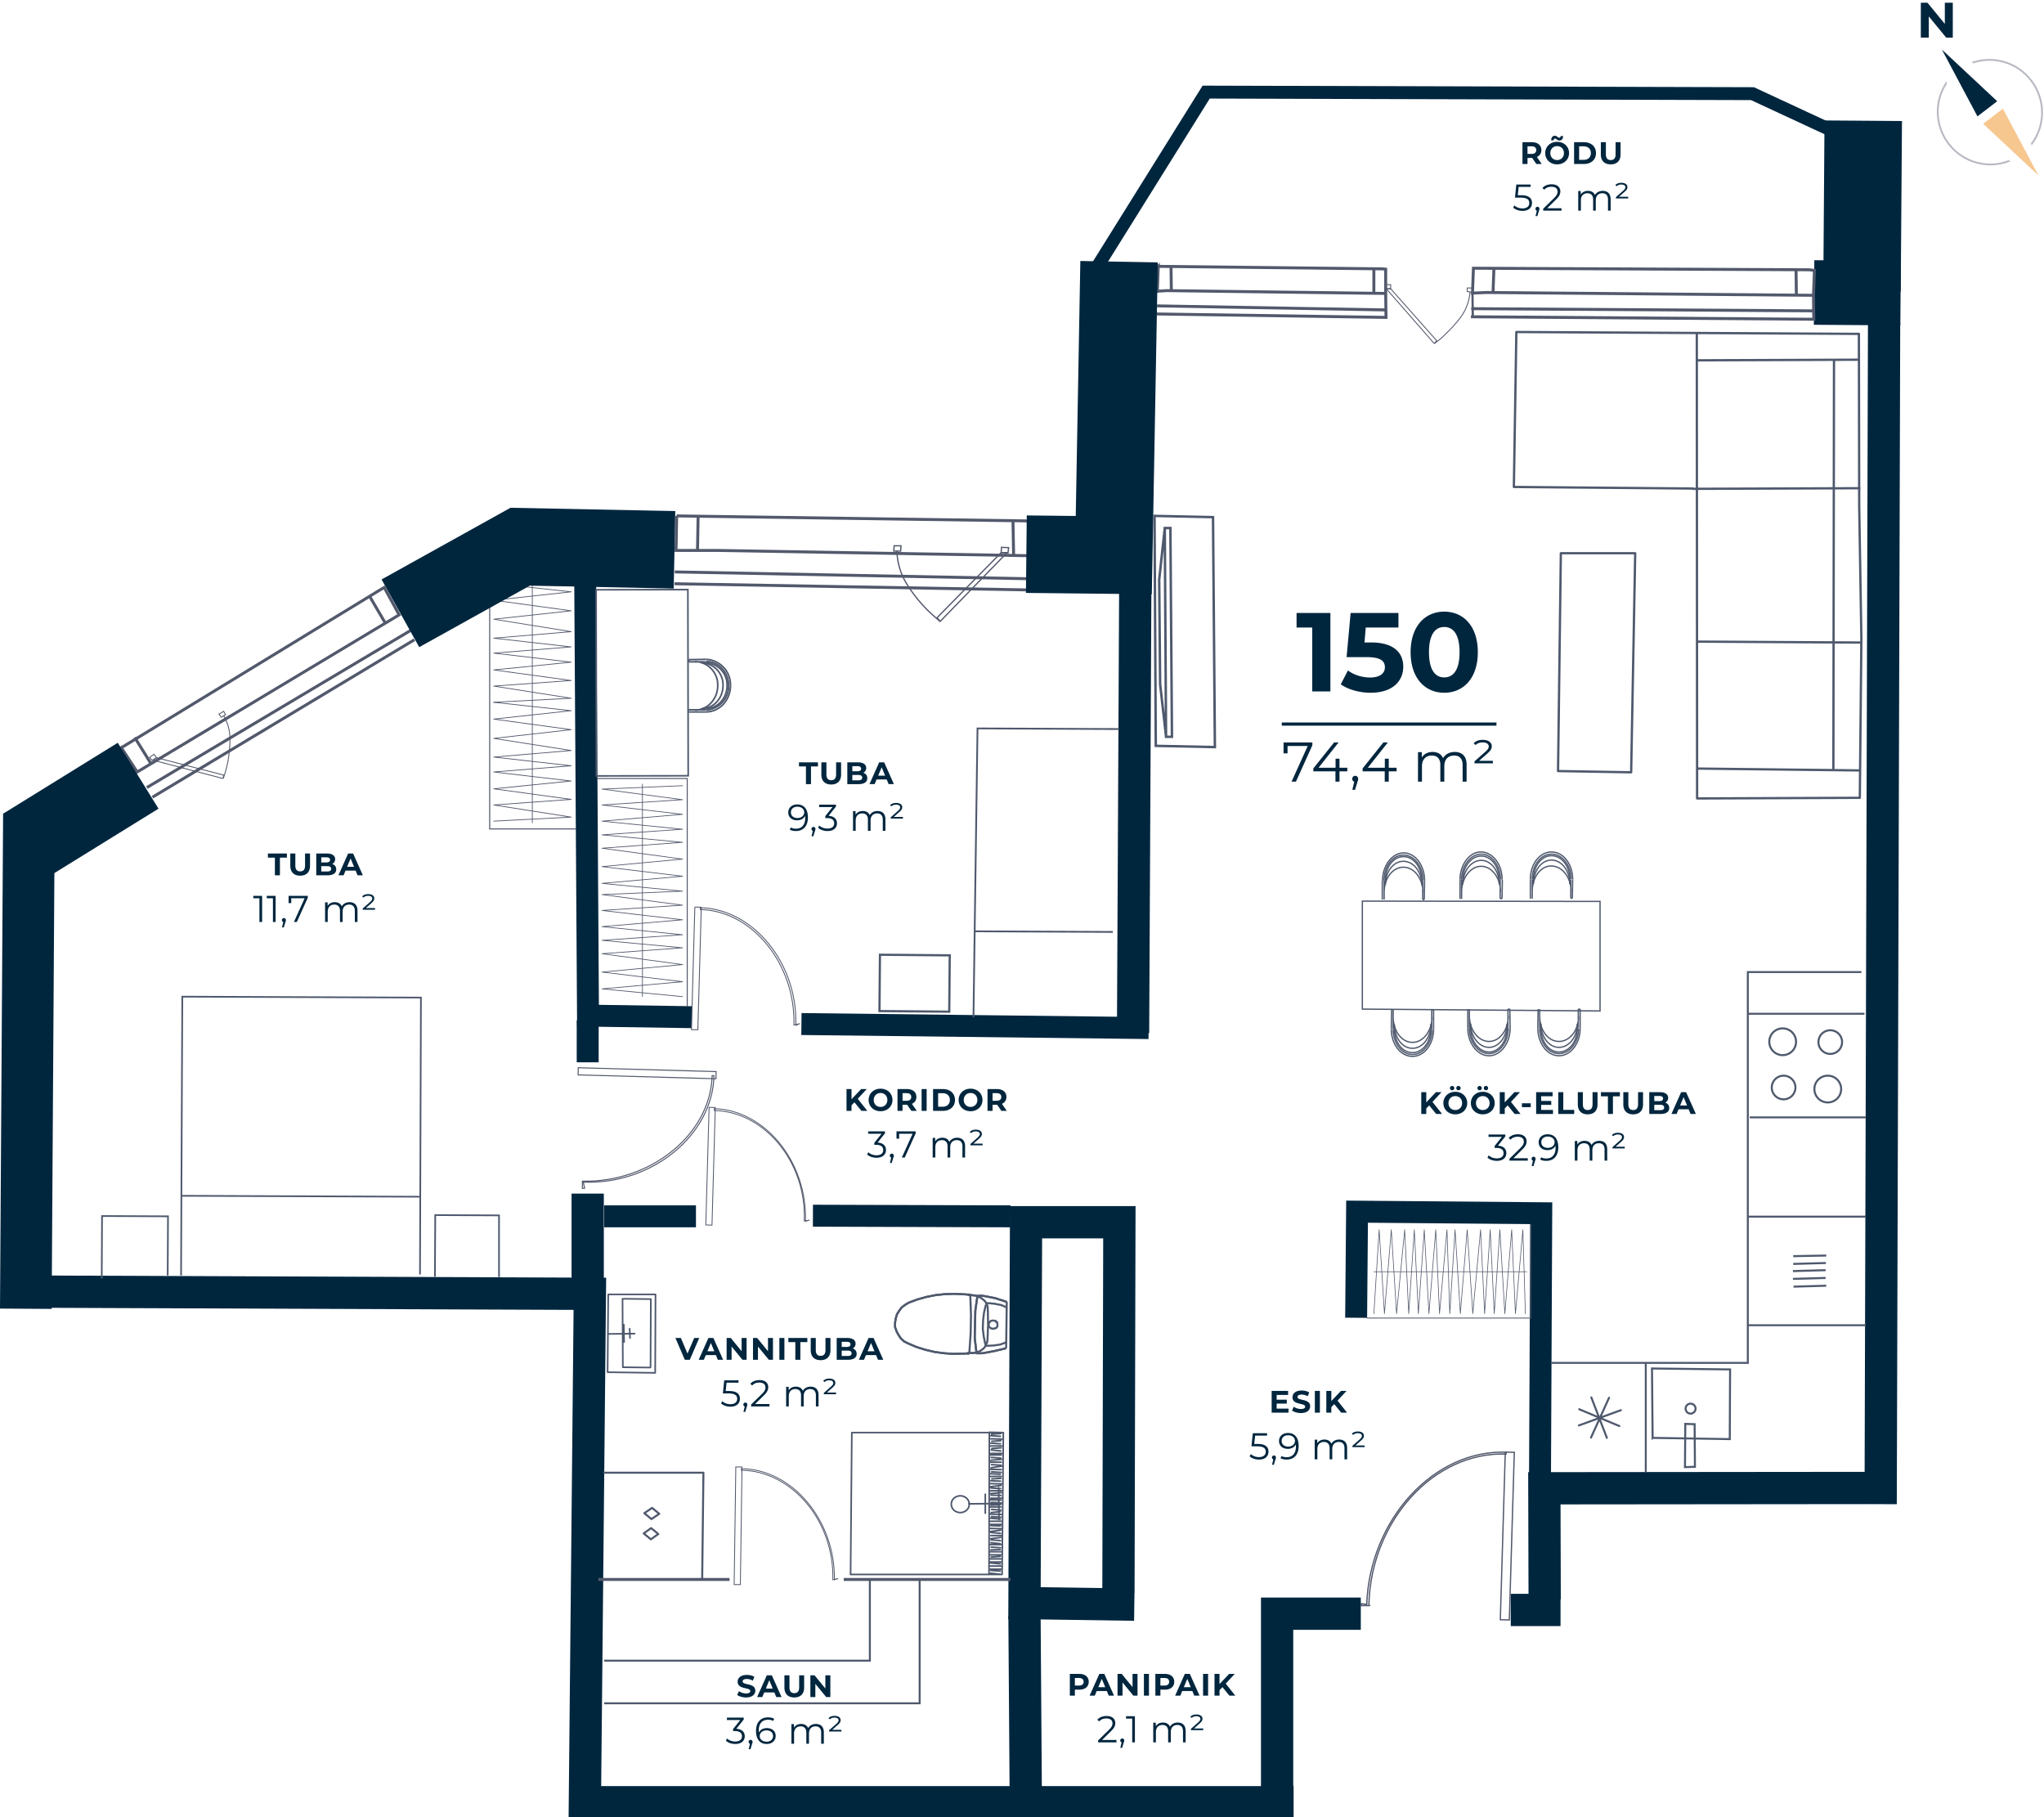 <svg xmlns="http://www.w3.org/2000/svg" width="657" height="584" fill="none" viewBox="0 0 657 584">
  <g clip-path="url(#clip0)">
    <path stroke="#00263E" stroke-miterlimit="10" stroke-width="16.6" d="M9.3 261.5l-1 159.1"/>
    <path stroke="#00263E" stroke-miterlimit="10" stroke-width="24.9" d="M598.9 38.8l-.4 54.8"/>
    <path stroke="#00263E" stroke-miterlimit="10" stroke-width="20.75" d="M610.9 94.2l-27.8-.2"/>
    <path stroke="#00263E" stroke-miterlimit="10" stroke-width="10.37" d="M605.6 103.9l-1.1 379.5M501.6 517.4h-16M600.2 478.2l-103.8.1.1 35.7M364.9 190.4l-.7 141.6M364.6 515.7l-35.3-.5.5-122.4h30l-.3 119.1"/>
    <path stroke="#53596C" stroke-miterlimit="10" stroke-width=".95" d="M473.6 86.2l107.9.5 1.7.2-.3 8-105.1-.9-4.5.2.3-8zM479.9 94l.3-8M577.4 94.4l-.1-7.8M583.1 99.9l-110.2-.7M582.9 94.9l.1 7.7-110.2-.8M217.5 165.8l112.2 1.6 1.7.3-.1 10.9-100.6-1.7h-13.4l.2-11.1zM224.2 176.7l.2-11M325.8 178.1l-.2-10.7M331.1 186l-114.2-2.2"/>
    <path stroke="#53596C" stroke-miterlimit="10" stroke-width=".95" d="M331.3 178.6l-.1 11-114.4-2"/>
    <path stroke="#53596C" stroke-miterlimit="10" stroke-width=".41" d="M483.844 466.655l-1.599 53.876 2.899.086 1.599-53.876-2.899-.086z"/>
    <path stroke="#53596C" stroke-miterlimit="10" stroke-width=".41" d="M437.6 515.4v.6h2.6l-.2-.4c.7-26.8 20.8-49.1 44.1-48.3v-.6c-23.3-.8-43.8 21.7-44.8 48.9l-1.7-.2z"/>
    <path stroke="#53596C" stroke-miterlimit="10" stroke-width=".95" d="M372.3 85.6l71.9.8 1.2.1v7.8l-70.4-.9-3 .2.3-8zM376.5 93.3l-.1-7.7M441.6 94v-7.7M445.2 99.6l-73.3-1.3M445.4 94.3l.1 7.7-73.7-1.1"/>
    <path stroke="#53596C" stroke-miterlimit="10" stroke-width=".71" d="M473.3 94.2l.1 7.7"/>
    <path stroke="#00263E" stroke-miterlimit="10" stroke-width="7.05" d="M495 475.1l.4-85.2-59.2-.5-.3 34.1M369.2 330.4l-111.6-1.3M222.4 326.9l-33.4-.5-.9-140"/>
    <path stroke="#00263E" stroke-miterlimit="10" stroke-width="10.37" d="M329.3 519.4l.4 56.1"/>
    <path stroke="#00263E" stroke-miterlimit="10" stroke-width="7.05" d="M324.8 390.9l-63.5-.2"/>
    <path stroke="#53596C" stroke-miterlimit="10" stroke-width=".29" d="M223.344 291.509l-1.1 39.385 2.069.057 1.1-39.384-2.069-.058z"/>
    <path stroke="#53596C" stroke-miterlimit="10" stroke-width=".29" d="M257 329l-1.8.4c.5-19.5-13.3-36.7-30.1-37.1v-.6c16.9.4 31.3 17.7 30.7 37.8l1.2-.5z"/>
    <path stroke="#53596C" stroke-miterlimit="10" stroke-width=".28" d="M227.923 355.886l-1.056 37.785 1.989.056 1.056-37.785-1.989-.056z"/>
    <path stroke="#53596C" stroke-miterlimit="10" stroke-width=".28" d="M260.2 392.1l-1.7.3c.8-18.9-12.8-35.2-28.9-35.5v-.6c16.1.4 29.9 16.9 29.3 36.2l1.3-.4z"/>
    <path stroke="#53596C" stroke-miterlimit="10" stroke-width=".33" d="M185.882 343.147l-.065 2.3 44.313 1.237.064-2.299-44.312-1.238z"/>
    <path stroke="#53596C" stroke-miterlimit="10" stroke-width=".33" d="M187.9 381.9h-.7v-2.3c21.9.5 41.2-15 41.7-33.9h.6c-.4 18.9-19.8 35.1-42 34.2l.4 2z"/>
    <path stroke="#00263E" stroke-miterlimit="10" stroke-width="7.05" d="M188.9 327.9v13.5"/>
    <path stroke="#00263E" stroke-miterlimit="10" stroke-width="10.37" d="M410.5 579.3v-60.7h26.9"/>
    <path stroke="#53596C" stroke-miterlimit="10" stroke-width=".41" d="M301.2 198.5l20.6-20.9h1.9l-21.5 22.1-1-1.2z"/>
    <path stroke="#53596C" stroke-miterlimit="10" stroke-width=".41" d="M288.3 177a21.198 21.198 0 003.5 11.2 46.49 46.49 0 0010.3 11.4M321.9 175.9l-.1 1.7 2.2.1.2-1.7-2.3-.1z"/>
    <path stroke="#53596C" stroke-miterlimit="10" stroke-width=".41" d="M287.4 175.4l-.1 1.7h2.2l.1-1.7h-2.2z"/>
    <path stroke="#53596C" stroke-miterlimit="10" stroke-width=".29" d="M461 110.4l-15.4-17.6h1.4l14.8 16.7-.8.9z"/>
    <path stroke="#53596C" stroke-miterlimit="10" stroke-width=".29" d="M461.2 110.3a26.649 26.649 0 003.6-3.1 44.036 44.036 0 004.6-5.1 15.898 15.898 0 003.1-8.3M445.3 91.5l.1 1.3h1.6v-1.3h-1.7z"/>
    <path stroke="#53596C" stroke-miterlimit="10" stroke-width=".29" d="M471.6 92.5v1.2l1.6.2.1-1.3-1.7-.1z"/>
    <path stroke="#53596C" stroke-miterlimit="10" stroke-width=".95" d="M39 240.3l83.3-50.8 1.2-.7 4.8 8.8-84.2 50.5-5.1-7.8zM48.4 245.2l-5.1-8.2M123.7 200l-4.8-8.2M132 202.6l-84.8 50.5M133.2 205.6L49 256.2"/>
    <path stroke="#53596C" stroke-miterlimit="10" stroke-width=".29" d="M71.7 250.2l-22.6-5.9 1.2-.8 21.6 5.6-.2 1.1z"/>
    <path stroke="#53596C" stroke-miterlimit="10" stroke-width=".29" d="M71.8 250.1c.525-1.506.96-3.042 1.3-4.6a40.6 40.6 0 00.8-6.9 15.201 15.201 0 00-2-8.6M48.1 243.4l.8 1 1.4-.9-.8-1.1-1.4 1z"/>
    <path stroke="#53596C" stroke-miterlimit="10" stroke-width=".29" d="M70.4 229.5l.7 1 1.4-.8-.6-1.1-1.5.9z"/>
    <path stroke="#00263E" stroke-miterlimit="10" stroke-width="24.9" d="M44.4 249.3L7.7 272"/>
    <path stroke="#00263E" stroke-miterlimit="10" stroke-width="10.37" d="M12.3 415.1l177.3.7-1.6 163.4h227.8"/>
    <path stroke="#00263E" stroke-miterlimit="10" stroke-width="24.9" d="M329.9 178.1l28.1.3 1.7-94.3"/>
    <path stroke="#00263E" stroke-miterlimit="10" stroke-width="10.37" d="M188.9 383.6v32.2"/>
    <path stroke="#00263E" stroke-miterlimit="10" stroke-width="7.05" d="M194.2 390.9h29.5"/>
    <path stroke="#53596C" stroke-miterlimit="10" stroke-width=".95" d="M324.8 507.6h-53.6M234.5 507.6h-42.2"/>
    <path stroke="#53596C" stroke-miterlimit="10" stroke-width=".28" d="M236.511 471.435l-.528 37.796 1.99.028.528-37.797-1.99-.027z"/>
    <path stroke="#53596C" stroke-miterlimit="10" stroke-width=".28" d="M269.4 507.3l-1.7.4c.5-19-13.3-35-29.4-35.2v-.5c16.2.1 30.2 16.5 29.9 35.7l1.2-.4z"/>
    <path stroke="#4F596D" stroke-linecap="round" stroke-linejoin="round" stroke-width=".74" d="M500.8 247.8l23.5.4M501.7 177.8l-.9 70M525.6 177.8h-23.9M524.3 248.2l1.3-70.4M597.6 162.5l.7 42.6M597.8 256.4l.5-51.3M597.5 107.3l.1 55.2M589.5 116l-.2 131.4M597.9 247.6l-52.1-.6M545.8 256.6l52-.2M545.4 107l.1 149.6M598.3 206.5l-52.7-.3M597.5 115.6l-52 .2M597.7 156.9l-53.5.2M487.4 106.7l110.1.6M487.4 106.7l-.8 49.8 57.6.5"/>
    <path stroke="#4F596D" stroke-miterlimit="10" stroke-width=".79" d="M374.8 236.7l-1.9-16.8-.3-33.6 1.8-16.7m1.8.1l.5 67.1h-1.9l-.4-67.1h1.8z"/>
    <path stroke="#4F596D" stroke-miterlimit="10" stroke-width=".79" d="M371.5 239.7l19 .4-.6-73.9-18.8-.4.4 73.9z"/>
    <path stroke="#4F596D" stroke-miterlimit="10" stroke-width=".57" d="M312.9 326.9l1.3-92.8 45.5.2M357.7 299.5l-44.5-.2"/>
    <path stroke="#4F596D" stroke-miterlimit="10" stroke-width=".71" d="M282.844 306.83l-.157 18.1 22.429.195.158-18.099-22.43-.196z"/>
    <path stroke="#4F596D" stroke-miterlimit="10" stroke-width=".52" d="M221.102 189.491l-29.499.052.104 59.82 29.5-.052-.105-59.82zM225.5 213a7.1 7.1 0 016.9 7.3c0 4.1-3 7.4-6.8 7.4"/>
    <path stroke="#4F596D" stroke-miterlimit="10" stroke-width=".52" d="M226.9 213a7.102 7.102 0 016.8 7.3c0 4.1-3 7.4-6.8 7.4"/>
    <path stroke="#4F596D" stroke-miterlimit="10" stroke-width=".52" d="M226.9 211.9a8.196 8.196 0 017.9 8.4c0 4.7-3.5 8.5-7.9 8.5"/>
    <path stroke="#4F596D" stroke-miterlimit="10" stroke-width=".52" d="M226.9 212.6c4-.1 7.3 3.4 7.3 7.7a7.703 7.703 0 01-2.041 5.436 7.704 7.704 0 01-5.259 2.464M226.9 211.9l-5.5.1M226.9 228.8h-5.6"/>
    <path stroke="#4F596D" stroke-miterlimit="10" stroke-width=".52" d="M223.4 212.6a7.506 7.506 0 016.807 4.814c.352.921.52 1.901.493 2.886 0 4.4-3.3 7.9-7.3 7.9M226.8 227.8h-1.3M225.5 227.8l.1.3M226.9 228.1h-5.6M225.5 213l-.1-.3M226.9 213h-1.4M226.7 212.7h-5.3M221.4 212.7v-.7"/>
    <path stroke="#53596C" stroke-linecap="round" stroke-linejoin="round" stroke-width=".33" d="M220.9 323.3v-73.1H192"/>
    <path stroke="#53596C" stroke-linecap="round" stroke-linejoin="round" stroke-width=".24" d="M219.4 320.3l-25.9-2.5 25.9-2.3-25.9-3.1 25.9-2.4-25.9-3.5 25.9-1.9-25.9-2.4 25.9-1.8-25.9-2.6 25.9-2.2-25.9-3 25.9-1.7-25.9-3.4 25.9-1.1M219.4 286.4l-25.9-2.5 25.9-2.3-25.9-3.1 25.9-2.4-25.9-3.5 25.9-1.9-25.9-2.4 25.9-1.8-25.9-2.6 25.9-2.2-25.9-3 25.9-1.7-25.9-3.4 25.9-1.1M206.5 320.3V252"/>
    <path stroke="#53596C" stroke-linecap="round" stroke-linejoin="round" stroke-width=".34" d="M157.4 184.1v82.3H185"/>
    <path stroke="#53596C" stroke-linecap="round" stroke-linejoin="round" stroke-width=".25" d="M158.7 187.5l24.9 2.7-24.9 2.7 24.9 3.4-24.9 2.7 24.9 4-24.9 2.1 24.9 2.8-24.9 2 24.9 2.9-24.9 2.5 24.9 3.4-24.9 1.8 24.9 3.9-24.9 1.3"/>
    <path stroke="#53596C" stroke-linecap="round" stroke-linejoin="round" stroke-width=".25" d="M158.7 225.7l24.9 2.7-24.9 2.7 24.9 3.4-24.9 2.8 24.9 3.9-24.9 2.1 24.9 2.8-24.9 2 24.9 2.9-24.9 2.5 24.9 3.4-24.9 1.8 24.9 3.9-24.9 1.3M171.1 187.5v76.9"/>
    <path stroke="#00263E" stroke-miterlimit="10" stroke-width="24.9" d="M216.8 176.7l-49.6-1-38.5 21.4"/>
    <path stroke="#4F596D" stroke-miterlimit="10" stroke-width=".54" d="M58.2 409.9l.1-24.8.3-64.8 76.7.3-.3 89M135 384.6l-76.7-.3M160.4 410.4v-19.8l-20.5-.1-.1 19.8M53.9 409.9l.1-19-21.2-.1-.1 20.1"/>
    <path stroke="#4F596D" stroke-miterlimit="10" stroke-width=".65" d="M316.3 416.5l3.6.7 3.7 1.2M323.4 433.3l-3.8.9-3.8.7M315.8 434.9h-1.5M314.3 434.9h-.2v-.2h-.2l-.1-.1v-.4M313.8 434.2l-.5-4.3.1-4.2.1-4.5.6-4.2M314.1 417V416.7l.1-.1.2-.1h.2v-.1M314.6 416.4h.8l.9.1M323.4 431.4l-1.9.7-2 .3-2 .1M317.5 432.5H317.2l-.2-.1-.2-.1v-.2l-.1-.1"/>
    <path stroke="#4F596D" stroke-miterlimit="10" stroke-width=".65" d="M316.7 432l-.5-2.5-.3-2.5.1-2.7.3-2.5.6-2.5M316.9 419.3l.2-.1v-.2l.1-.1.2-.1H317.7M317.7 418.8l2 .2 2.1.4 1.8.8"/>
    <path stroke="#4F596D" stroke-miterlimit="10" stroke-width=".65" d="M314.1 416.6l.8.3.7.4.6.5.5.5.4.7.3.7.1.7M317.5 420.4l.1 5.3-.2 5.2M317.4 430.9l-.2.7-.4.8-.3.6-.5.5-.7.5-.7.4-.8.2M314.1 434.7l-3.9.3-3.8.1M306.4 435.1l-2.9-.2-3-.4-3-.7-2.9-.9-2.6-1.1M292 431.8l-1.4-.7-1-.9-.8-1.2-.6-1.1-.5-1.4v-1.4l.2-1.3.4-1.4.7-1.1.8-1.1 1.2-.9 1.2-.7M292.2 418.6l2.7-1 2.9-.8 3-.6 3-.3 2.9-.1M306.7 415.8l3.9.2 3.8.5"/>
    <path stroke="#4F596D" stroke-miterlimit="10" stroke-width=".65" d="M311.2 416h.2v.2h.2l.1.1.2.1v.4M311.9 416.8l.2 5.8-.1 5.9-.4 5.8M311.6 434.3v.4l-.2.1-.2.1h-.1v.2h-.2"/>
    <path stroke="#4F596D" stroke-miterlimit="10" stroke-width=".65" d="M314.1 434.7l-3.9.3-3.8.1M306.4 435.1l-2.9-.2-3-.4-3-.7-2.9-.9-2.6-1.1M292 431.8l-1.4-.7-1-.9-.8-1.2-.6-1.1-.5-1.4v-1.4l.2-1.3.4-1.4.7-1.1.8-1.1 1.2-.9 1.2-.7M292.2 418.6l2.7-1 2.9-.8 3-.6 3-.3 2.9-.1M306.7 415.8l3.9.2 3.8.5M316.3 416.5l3.6.7 3.7 1.2M323.4 433.3l-3.8.9-3.8.7M315.8 434.9h-1.5"/>
    <path stroke="#4F596D" stroke-miterlimit="10" stroke-width=".65" d="M314.3 434.9h-.2v-.2h-.2l-.1-.1v-.4M313.8 434.2l-.5-4.3.1-4.2.1-4.5.6-4.2M314.1 417V416.7l.1-.1.2-.1h.2v-.1M314.6 416.4h.8l.9.1M319.1 424.4h.4l.3.1h.2l.1.3.4.1v.2l.1.3v.8l-.1.2-.2.3-.2.1-.3.1-.2.1h-.8l-.2-.1-.3-.2-.2-.1-.2-.2-.1-.3v-.7l.2-.3v-.2l.3-.2.2-.2h.1l.4-.1h.1zM323.6 418.4l-.2 14.9"/>
    <path stroke="#4F596D" stroke-linecap="round" stroke-linejoin="round" stroke-width=".52" d="M273.4 506l.4-45.6M273.4 506h48.7M322.1 506l.4-45.6M322.5 460.4h-48.7M318.6 482.8l3.1.2M318.2 482l3.5.1M318.5 481.5h3.5M318.6 480.5l3.1.1M318.4 480l3.4-.3M318.4 479.1h3.5M318.5 478.2l3.1.2M318.3 477.8l3.4-.4M318.4 476.8l3.5.1M318.5 475.9l3.1.1M318.8 475.3l2.9-.2M318.4 474.5h3.4M318.4 473.6l3.1.2M318.7 473l3.1.2M318.4 472.2l3.4.1M318.6 471.7l3.3-.5M318.7 470.7l3.1.2M318.4 469.9h3.4M318.5 469.3l3.4-.3M318.6 468.4l3.1.2M318.3 467.6h3.5M318.5 467.1h3.5M318.6 466l3.1.3M318.8 465.5l3-.2M318.4 464.7h3.6M318.5 463.8l3.1.2M318.5 483.7l3-.1M318.3 484.3h3.4M318.7 485.1l3 .2M318.6 486.1l2.9-.3M318.3 486.6l3.5.1M318.7 487.4l3 .2M318.4 487.9l3.1.3M318.4 488.9h3.4M318.3 489.9h3.5M318.5 490.3l3.1.1M318.4 491.2l3.5.1M318.3 492.2l3.3-.4M318.5 492.5l3.1.3M318.5 493.5h3.4M318.4 494.5l3.3-.4M318.6 494.9l3 .2M318.5 495.8l3 .3M318.2 496.4h3.5M318.6 497.2l3 .2M318.5 498.1l3-.1M318.3 498.7h3.5M318.2 499.7h3.5M318.6 500.4l2.9-.2M318.3 501h3.5M318.2 502h3.5M318.4 502.3l3.1.3M318.8 463.2l2.9-.2M318.5 462.4l3.5.1M318.5 461.4l3.1.2M318.7 460.9l3-.2M318.4 503.3h3.4M318.3 504.3h3.5M318.5 504.7l3 .2M318.4 505.6l3 .3M317.9 505.8l4.2.2M318 460.3l-.1 45.5M322.5 460.4l-4.5-.1M322.1 506l.4-45.6M322.3 483.2l-10.9.1M316.7 486.3v-6.1M321.1 488.3l-.1-10.2M311.561 483.421c.002-1.491-1.294-2.702-2.896-2.705-1.601-.003-2.902 1.204-2.904 2.695-.003 1.491 1.293 2.702 2.895 2.705 1.601.003 2.902-1.204 2.905-2.695z"/>
    <path stroke="#4F596D" stroke-linecap="round" stroke-linejoin="round" stroke-width=".65" d="M225.7 507.5l.4-34.2h-31.9M209.3 491.1l2.3 1.9-2.4 1.7-2.3-1.9 2.4-1.7z"/>
    <path stroke="#4F596D" stroke-linecap="round" stroke-linejoin="round" stroke-width=".65" d="M209.6 484.6l2.3 1.9-2.5 1.7-2.3-1.9 2.5-1.7z"/>
    <path stroke="#4F596D" stroke-linecap="round" stroke-linejoin="round" stroke-width=".52" d="M195.4 428.7l8.6-.1M200.6 431.3l-.1-5.6M202.5 430l-.1-3M200.2 439.4l-.1-22M209 439.5l-8.8-.1M209.2 417.5l-.1 21.9M200.1 417.4l9.1.1M210.7 416h-15.2M210.6 441.2l.1-25.2M195.3 441l15.3.2M195.5 416.2l-.2 24.8"/>
    <path stroke="#53596C" stroke-linecap="round" stroke-linejoin="round" stroke-width=".28" d="M439.4 423.6H492v-30"/>
    <path stroke="#53596C" stroke-linecap="round" stroke-linejoin="round" stroke-width=".21" d="M441.6 422.2l1.7-27 1.7 27 2.2-27 1.7 27 2.6-27 1.3 27 1.8-27 1.3 27 1.9-27 1.5 27 2.2-27 1.2 27 2.4-27 .9 27M466 422.2l1.7-27 1.7 27 2.2-27 1.8 27 2.5-27 1.3 27 1.8-27 1.3 27 1.8-27 1.6 27 2.2-27 1.2 27 2.4-27 .8 27M441.6 408.7h49.1"/>
    <path stroke="#4F596D" stroke-miterlimit="10" stroke-width=".42" d="M437.9 324.3v-34.7l76.4.1v35.2l-76.4-.6zM504.6 284.1c0-4.2-2.6-7.7-5.9-7.7-3.3 0-5.8 3.5-5.8 7.7"/>
    <path stroke="#4F596D" stroke-miterlimit="10" stroke-width=".42" d="M504.6 282.6c0-4.2-2.6-7.6-5.9-7.6-3.3 0-5.8 3.4-5.8 7.6"/>
    <path stroke="#4F596D" stroke-miterlimit="10" stroke-width=".42" d="M505.5 282.6c0-4.9-3-8.8-6.8-8.8s-6.8 3.9-6.8 8.8"/>
    <path stroke="#4F596D" stroke-miterlimit="10" stroke-width=".42" d="M505 282.6c0-4.5-2.8-8.1-6.3-8.1s-6.2 3.6-6.2 8.1M505.5 282.6l-.1 6.1M491.9 282.6v6.2"/>
    <path stroke="#4F596D" stroke-miterlimit="10" stroke-width=".42" d="M505 286.5c0-4.5-2.8-8.1-6.3-8.2-3.5-.1-6.2 3.7-6.2 8.2M492.8 282.7v1.5M492.8 284.2l-.3-.1M492.5 282.6v6.2M504.6 284.1l.3.1M504.6 282.6v1.5M504.9 282.8v5.9M504.9 288.7h.5M481.9 284.2c0-4.3-2.6-7.7-5.8-7.7-3.2 0-5.9 3.4-5.9 7.7"/>
    <path stroke="#4F596D" stroke-miterlimit="10" stroke-width=".42" d="M481.9 282.7c0-4.2-2.6-7.6-5.8-7.6-3.2 0-5.9 3.4-5.9 7.6"/>
    <path stroke="#4F596D" stroke-miterlimit="10" stroke-width=".42" d="M482.8 282.7c.1-4.9-3-8.8-6.7-8.9-3.7-.1-6.8 4-6.8 8.9"/>
    <path stroke="#4F596D" stroke-miterlimit="10" stroke-width=".42" d="M482.3 282.7c0-4.5-2.8-8.2-6.2-8.2-3.4 0-6.3 3.7-6.3 8.2M482.9 282.7l-.1 6.1M469.3 282.7v6.2"/>
    <path stroke="#4F596D" stroke-miterlimit="10" stroke-width=".42" d="M482.3 286.6c0-4.5-2.8-8.2-6.2-8.2-3.4 0-6.3 3.7-6.3 8.2M470.1 282.8v1.5M470.1 284.3l-.3-.1M469.8 282.7v6.2M481.9 284.2l.3.1M481.9 282.7v1.5M482.2 282.8v6M482.2 288.8h.6M457 284.4c0-4.2-2.6-7.6-5.9-7.6-3.3 0-5.8 3.4-5.8 7.6"/>
    <path stroke="#4F596D" stroke-miterlimit="10" stroke-width=".42" d="M457 283c0-4.3-2.6-7.7-5.9-7.7-3.3 0-5.8 3.4-5.8 7.7"/>
    <path stroke="#4F596D" stroke-miterlimit="10" stroke-width=".42" d="M457.9 283c0-4.9-3-8.9-6.7-8.9s-6.8 4-6.8 8.9"/>
    <path stroke="#4F596D" stroke-miterlimit="10" stroke-width=".42" d="M457.4 283c0-4.5-2.8-8.2-6.3-8.2s-6.2 3.6-6.2 8.2M457.9 283l-.1 6.1M444.3 283v6.1"/>
    <path stroke="#4F596D" stroke-miterlimit="10" stroke-width=".42" d="M457.4 286.9c0-4.5-2.8-8.2-6.3-8.2s-6.2 3.6-6.2 8.1M445.2 283.1v1.4M445.2 284.5l-.3-.1M444.9 283v6.1M457 284.4l.3.2M457 283v1.4M457.3 283.1v6M457.3 289.1h.5M507 329c0 4.2-2.6 7.6-5.9 7.6-3.3 0-5.8-3.4-5.8-7.6"/>
    <path stroke="#4F596D" stroke-miterlimit="10" stroke-width=".42" d="M507 330.5c0 4.2-2.6 7.6-5.9 7.6-3.3 0-5.8-3.4-5.8-7.7"/>
    <path stroke="#4F596D" stroke-miterlimit="10" stroke-width=".42" d="M507.9 330.5c0 4.8-3 8.8-6.8 8.8s-6.8-4-6.8-8.9"/>
    <path stroke="#4F596D" stroke-miterlimit="10" stroke-width=".42" d="M507.4 330.5c0 4.5-2.8 8.1-6.3 8.1s-6.2-3.6-6.2-8.2M507.9 330.5v-6.2M494.3 330.4l.1-6.1"/>
    <path stroke="#4F596D" stroke-miterlimit="10" stroke-width=".42" d="M507.4 326.6c0 4.5-2.8 8.1-6.3 8.1s-6.2-3.6-6.2-8.1M495.2 330.3v-1.4M495.2 328.9l-.3.1M494.9 330.4v-6.1M507 329l.3-.1M507 330.5V329M507.3 330.3v-6M507.3 324.3h.6M484.4 329c0 4.2-2.6 7.6-5.8 7.6-3.2 0-5.9-3.4-5.9-7.6"/>
    <path stroke="#4F596D" stroke-miterlimit="10" stroke-width=".42" d="M484.4 330.4c0 4.3-2.6 7.7-5.8 7.7-3.2 0-5.9-3.5-5.9-7.7"/>
    <path stroke="#4F596D" stroke-miterlimit="10" stroke-width=".42" d="M485.4 330.4c0 4.9-3.1 8.9-6.8 8.9-3.7 0-6.8-4-6.8-8.9"/>
    <path stroke="#4F596D" stroke-miterlimit="10" stroke-width=".42" d="M484.8 330.4c0 4.5-2.8 8.2-6.2 8.2-3.4 0-6.3-3.7-6.3-8.2M485.4 330.4l-.1-6.1M471.8 330.4v-6.1"/>
    <path stroke="#4F596D" stroke-miterlimit="10" stroke-width=".42" d="M484.8 326.5c0 4.6-2.8 8.2-6.2 8.2-3.4 0-6.3-3.7-6.3-8.2M472.6 330.3v-1.5M472.6 328.8l-.3.2M472.3 330.4v-6.1M484.5 329l.2-.1M484.5 330.4V329M484.7 330.3v-6M484.7 324.3h.6M459.9 329.2c0 4.3-2.6 7.7-5.9 7.7-3.3 0-5.8-3.4-5.8-7.7"/>
    <path stroke="#4F596D" stroke-miterlimit="10" stroke-width=".42" d="M459.9 330.7c0 4.2-2.6 7.6-5.9 7.6-3.3 0-5.8-3.4-5.8-7.6"/>
    <path stroke="#4F596D" stroke-miterlimit="10" stroke-width=".42" d="M460.8 330.7c0 4.9-3 8.8-6.8 8.8s-6.8-3.9-6.8-8.8"/>
    <path stroke="#4F596D" stroke-miterlimit="10" stroke-width=".42" d="M460.3 330.7c0 4.5-2.8 8.2-6.3 8.2s-6.2-3.7-6.2-8.2M460.8 330.7v-6.1M447.2 330.7l.1-6.2"/>
    <path stroke="#4F596D" stroke-miterlimit="10" stroke-width=".42" d="M460.3 326.8c0 4.5-2.8 8.2-6.3 8.2s-6.2-3.7-6.2-8.2M448.1 330.6v-1.5M448.1 329.1l-.3.1M447.8 330.7v-6.2M459.9 329.2l.3-.1M459.9 330.7v-1.5M460.2 330.6v-6M460.2 324.6h.6"/>
    <path stroke="#4F596D" stroke-miterlimit="10" stroke-width=".63" d="M279.6 507.7v26h-85.4"/>
    <path stroke="#4F596D" stroke-miterlimit="10" stroke-width=".63" d="M295.6 507.7v39.7H194.2M598.3 312.4h-36.5V438h-63.3M529 438v35.2M561.8 425.9h37.9M561.8 391h37.9M562.4 359.1h37.3M561.8 325.8h37.5"/>
    <path stroke="#4F596D" stroke-miterlimit="10" stroke-width=".65" d="M573 339.1a4.3 4.3 0 100-8.6 4.3 4.3 0 000 8.6zM587.5 354.3a4.3 4.3 0 100-8.6 4.3 4.3 0 000 8.6zM573.3 353.3a3.8 3.8 0 100-7.6 3.8 3.8 0 000 7.6zM588.3 338.7a3.8 3.8 0 100-7.6 3.8 3.8 0 000 7.6zM576.4 403.7l10.6-.2M576.4 406.2l10.5-.3M576.3 408.5l10.5-.3M576.3 411l10.5-.3M576.5 413.5l10.5-.3"/>
    <path stroke="#4F596D" stroke-linecap="round" stroke-linejoin="round" stroke-width=".65" d="M520.5 458.3l-12.9-5.4M511.4 462l5.8-12.8M516.5 462.1l-5-13M507.5 458.1l13.5-4.9"/>
    <path stroke="#4F596D" stroke-miterlimit="10" stroke-width=".65" d="M531.2 462.1l24.8.4.1-22.4-25.1-.3.2 22.3z"/>
    <path stroke="#4F596D" stroke-miterlimit="10" stroke-width=".65" d="M543.4 454.3a1.6 1.6 0 100-3.2 1.6 1.6 0 000 3.2zM541.7 457.6l-.1 13.9 3.2-.1-.1-13.7-3-.1z"/>
    <path stroke="#00263E" stroke-miterlimit="10" stroke-width="4.15" d="M352.7 85.7l35-56.1 175.6.5 25.4 11.8"/>
    <g>
      <path fill="#00263E" d="M416.753 197v4.68h5.04v20.52h5.832V197h-10.872zm23.89 9.468h-2.052l.396-4.788h10.512V197h-15.372l-1.296 14.184h6.444c4.572 0 5.868 1.296 5.868 3.276 0 2.052-1.8 3.276-4.716 3.276-2.628 0-5.256-.828-7.164-2.268l-2.304 4.464c2.448 1.728 6.12 2.7 9.612 2.7 7.2 0 10.476-3.888 10.476-8.352s-2.952-7.812-10.404-7.812zm23.57 16.164c6.228 0 10.8-4.716 10.8-13.032 0-8.316-4.572-13.032-10.8-13.032-6.192 0-10.8 4.716-10.8 13.032 0 8.316 4.608 13.032 10.8 13.032zm0-4.932c-2.88 0-4.896-2.376-4.896-8.1s2.016-8.1 4.896-8.1c2.916 0 4.932 2.376 4.932 8.1s-2.016 8.1-4.932 8.1zM412.001 232.2h69v1h-69zM412.577 238.6v3.51h1.278v-2.358h6.48l-5.184 11.448h1.404l5.274-11.682v-.918h-9.252zm20.492 8.136h-2.52v-2.916h-1.26v2.916h-5.472l6.444-8.136h-1.44l-6.678 8.352v.936h7.11v3.312h1.296v-3.312h2.52v-1.152zm2.532 2.592c-.54 0-.954.414-.954.972 0 .468.27.81.648.918l-.612 2.61h.864l.756-2.484c.18-.504.252-.738.252-1.044 0-.54-.396-.972-.954-.972zm13.306-2.592h-2.52v-2.916h-1.26v2.916h-5.472l6.444-8.136h-1.44l-6.678 8.352v.936h7.11v3.312h1.296v-3.312h2.52v-1.152zM467.591 241.66c-1.71 0-3.06.774-3.744 1.998-.576-1.332-1.8-1.998-3.366-1.998-1.584 0-2.808.666-3.474 1.8v-1.728h-1.224v9.468h1.278v-4.968c0-2.16 1.242-3.42 3.168-3.42 1.728 0 2.736 1.026 2.736 3.024v5.364h1.278v-4.968c0-2.16 1.224-3.42 3.168-3.42 1.71 0 2.718 1.026 2.718 3.024v5.364h1.278v-5.49c0-2.718-1.512-4.05-3.816-4.05zm7.84 2.844l2.664-2.358c1.134-1.008 1.404-1.584 1.404-2.322 0-1.152-.972-2.052-2.916-2.052-1.314 0-2.304.396-2.916 1.134l.666.522c.486-.54 1.26-.828 2.196-.828 1.404 0 1.998.576 1.998 1.278 0 .522-.234.954-1.152 1.782l-3.42 3.024v.63h5.904v-.81h-4.428zM410.356 452.7v-1.62h3.25v-1.26h-3.25v-1.52h3.68V447h-5.29v7h5.42v-1.3h-3.81zm7.799 1.42c2 0 2.97-1 2.97-2.17 0-2.57-4.07-1.68-4.07-2.97 0-.44.37-.8 1.33-.8.62 0 1.29.18 1.94.55l.5-1.23c-.65-.41-1.55-.62-2.43-.62-1.99 0-2.95.99-2.95 2.18 0 2.6 4.07 1.7 4.07 3.01 0 .43-.39.75-1.35.75-.84 0-1.72-.3-2.31-.73l-.55 1.22c.62.48 1.74.81 2.85.81zm4.477-.12h1.62v-7h-1.62v7zm8.471 0h1.89l-3.07-3.88 2.9-3.12h-1.8l-3.1 3.27V447h-1.61v7h1.61v-1.77l.94-.98 2.24 2.75zM404.232 464.044h-1.08l.288-2.676h3.84v-.768h-4.596l-.432 4.212h1.788c2.136 0 2.808.672 2.808 1.752 0 1.02-.756 1.716-2.184 1.716-1.08 0-2.04-.408-2.58-.972l-.42.684c.648.66 1.8 1.08 3.012 1.08 2.052 0 3.048-1.116 3.048-2.544 0-1.488-.96-2.484-3.492-2.484zm5.249 3.708a.628.628 0 00-.636.648c0 .312.18.54.432.612l-.408 1.74h.576l.504-1.656c.12-.336.168-.492.168-.696a.628.628 0 00-.636-.648zm4.499-7.224c-1.632 0-2.868 1.008-2.868 2.58 0 1.536 1.164 2.52 2.832 2.52 1.164 0 2.148-.516 2.568-1.44.024.252.036.492.036.684 0 2.28-1.164 3.444-2.976 3.444-.624 0-1.2-.108-1.632-.396l-.348.696c.528.324 1.236.456 1.992.456 2.28 0 3.84-1.488 3.84-4.344 0-2.652-1.212-4.2-3.444-4.2zm.096 4.368c-1.296 0-2.112-.708-2.112-1.812 0-1.116.84-1.824 2.052-1.824 1.452 0 2.22.876 2.22 1.8 0 1.044-.876 1.836-2.16 1.836zM430.46 462.64c-1.14 0-2.04.516-2.496 1.332-.384-.888-1.2-1.332-2.244-1.332-1.056 0-1.872.444-2.316 1.2v-1.152h-.816V469h.852v-3.312c0-1.44.828-2.28 2.112-2.28 1.152 0 1.824.684 1.824 2.016V469h.852v-3.312c0-1.44.816-2.28 2.112-2.28 1.14 0 1.812.684 1.812 2.016V469h.852v-3.66c0-1.812-1.008-2.7-2.544-2.7zm5.227 1.896l1.776-1.572c.756-.672.936-1.056.936-1.548 0-.768-.648-1.368-1.944-1.368-.876 0-1.536.264-1.944.756l.444.348c.324-.36.84-.552 1.464-.552.936 0 1.332.384 1.332.852 0 .348-.156.636-.768 1.188l-2.28 2.016v.42h3.936v-.54h-2.952zM461.625 358h1.89l-3.07-3.88 2.9-3.12h-1.8l-3.1 3.27V351h-1.61v7h1.61v-1.77l.94-.98 2.24 2.75zm5.139-7.62c.39 0 .69-.28.69-.69 0-.41-.3-.69-.69-.69-.39 0-.7.28-.7.69 0 .41.31.69.7.69zm2.02 0c.39 0 .7-.28.7-.69 0-.41-.31-.69-.7-.69-.39 0-.69.28-.69.69 0 .41.3.69.69.69zm-1.01 7.74c2.2 0 3.83-1.53 3.83-3.62s-1.63-3.62-3.83-3.62c-2.21 0-3.83 1.54-3.83 3.62s1.62 3.62 3.83 3.62zm0-1.38c-1.25 0-2.19-.91-2.19-2.24s.94-2.24 2.19-2.24 2.19.91 2.19 2.24-.94 2.24-2.19 2.24zm7.827-6.36c.39 0 .69-.28.69-.69 0-.41-.3-.69-.69-.69-.39 0-.7.28-.7.69 0 .41.31.69.7.69zm2.02 0c.39 0 .7-.28.7-.69 0-.41-.31-.69-.7-.69-.39 0-.69.28-.69.69 0 .41.3.69.69.69zm-1.01 7.74c2.2 0 3.83-1.53 3.83-3.62s-1.63-3.62-3.83-3.62c-2.21 0-3.83 1.54-3.83 3.62s1.62 3.62 3.83 3.62zm0-1.38c-1.25 0-2.19-.91-2.19-2.24s.94-2.24 2.19-2.24 2.19.91 2.19 2.24-.94 2.24-2.19 2.24zm10.238 1.26h1.89l-3.07-3.88 2.9-3.12h-1.8l-3.1 3.27V351h-1.61v7h1.61v-1.77l.94-.98 2.24 2.75zm2.341-2.19h2.83v-1.25h-2.83v1.25zm6.177.89v-1.62h3.25v-1.26h-3.25v-1.52h3.68V351h-5.29v7h5.42v-1.3h-3.81zm5.499 1.3h5.13v-1.32h-3.51V351h-1.62v7zm9.457.12c1.99 0 3.17-1.14 3.17-3.2V351h-1.6v3.86c0 1.33-.57 1.88-1.56 1.88-.98 0-1.56-.55-1.56-1.88V351h-1.62v3.92c0 2.06 1.18 3.2 3.17 3.2zm6.504-.12h1.62v-5.68h2.24V351h-6.1v1.32h2.24V358zm8.124.12c1.99 0 3.17-1.14 3.17-3.2V351h-1.6v3.86c0 1.33-.57 1.88-1.56 1.88-.98 0-1.56-.55-1.56-1.88V351h-1.62v3.92c0 2.06 1.18 3.2 3.17 3.2zm10.311-3.76c.57-.3.93-.84.93-1.54 0-1.09-.9-1.82-2.65-1.82h-3.42v7h3.62c1.84 0 2.8-.7 2.8-1.91 0-.88-.5-1.48-1.28-1.73zm-1.92-2.14c.79 0 1.22.27 1.22.82 0 .55-.43.83-1.22.83h-1.61v-1.65h1.61zm.28 4.56h-1.89v-1.73h1.89c.84 0 1.29.28 1.29.87 0 .6-.45.86-1.29.86zm9.777 1.22h1.7l-3.13-7h-1.6l-3.12 7h1.66l.62-1.5h3.25l.62 1.5zm-3.35-2.73l1.11-2.68 1.11 2.68h-2.22zM481.48 368.2l2.376-2.988v-.612h-5.4v.768h4.296l-2.328 2.916v.636h.6c1.56 0 2.268.66 2.268 1.668 0 1.044-.768 1.692-2.16 1.692-1.092 0-2.064-.408-2.604-.972l-.42.684c.648.66 1.812 1.08 3.024 1.08 2.028 0 3.048-1.08 3.048-2.484 0-1.344-.9-2.292-2.7-2.388zm4.975 4.032l2.856-2.808c1.128-1.104 1.38-1.824 1.38-2.628 0-1.404-1.08-2.268-2.784-2.268-1.284 0-2.328.432-2.976 1.2l.612.528c.552-.636 1.308-.936 2.292-.936 1.284 0 1.968.6 1.968 1.572 0 .576-.18 1.14-1.128 2.076l-3.492 3.42V373h5.892v-.768h-4.62zm6.481-.48a.628.628 0 00-.636.648c0 .312.18.54.432.612l-.408 1.74h.576l.504-1.656c.12-.336.168-.492.168-.696a.628.628 0 00-.636-.648zm4.499-7.224c-1.632 0-2.868 1.008-2.868 2.58 0 1.536 1.164 2.52 2.832 2.52 1.164 0 2.148-.516 2.568-1.44.024.252.036.492.036.684 0 2.28-1.164 3.444-2.976 3.444-.624 0-1.2-.108-1.632-.396l-.348.696c.528.324 1.236.456 1.992.456 2.28 0 3.84-1.488 3.84-4.344 0-2.652-1.212-4.2-3.444-4.2zm.096 4.368c-1.296 0-2.112-.708-2.112-1.812 0-1.116.84-1.824 2.052-1.824 1.452 0 2.22.876 2.22 1.8 0 1.044-.876 1.836-2.16 1.836zM514.06 366.64c-1.14 0-2.04.516-2.496 1.332-.384-.888-1.2-1.332-2.244-1.332-1.056 0-1.872.444-2.316 1.2v-1.152h-.816V373h.852v-3.312c0-1.44.828-2.28 2.112-2.28 1.152 0 1.824.684 1.824 2.016V373h.852v-3.312c0-1.44.816-2.28 2.112-2.28 1.14 0 1.812.684 1.812 2.016V373h.852v-3.66c0-1.812-1.008-2.7-2.544-2.7zm5.227 1.896l1.776-1.572c.756-.672.936-1.056.936-1.548 0-.768-.648-1.368-1.944-1.368-.876 0-1.536.264-1.944.756l.444.348c.324-.36.84-.552 1.464-.552.936 0 1.332.384 1.332.852 0 .348-.156.636-.768 1.188l-2.28 2.016v.42h3.936v-.54h-2.952z"/>
      <g>
        <path fill="#00263E" d="M88.357 281.3h1.62v-5.68h2.24v-1.32h-6.1v1.32h2.24v5.68zm8.124.12c1.99 0 3.17-1.14 3.17-3.2v-3.92h-1.6v3.86c0 1.33-.57 1.88-1.56 1.88-.98 0-1.56-.55-1.56-1.88v-3.86h-1.62v3.92c0 2.06 1.18 3.2 3.17 3.2zm10.311-3.76c.57-.3.93-.84.93-1.54 0-1.09-.9-1.82-2.65-1.82h-3.42v7h3.62c1.84 0 2.8-.7 2.8-1.91 0-.88-.5-1.48-1.28-1.73zm-1.92-2.14c.79 0 1.22.27 1.22.82 0 .55-.43.83-1.22.83h-1.61v-1.65h1.61zm.28 4.56h-1.89v-1.73h1.89c.84 0 1.29.28 1.29.87 0 .6-.45.86-1.29.86zm9.777 1.22h1.7l-3.13-7h-1.6l-3.12 7h1.66l.62-1.5h3.25l.62 1.5zm-3.35-2.73l1.11-2.68 1.11 2.68h-2.22zM81.409 287.9v.768h1.98v7.632h.864v-8.4h-2.844zm4.336 0v.768h1.98v7.632h.864v-8.4h-2.844zm5.512 7.152a.628.628 0 00-.636.648c0 .312.18.54.432.612l-.408 1.74h.576l.504-1.656c.12-.336.168-.492.168-.696a.628.628 0 00-.636-.648zm1.502-7.152v2.34h.852v-1.572h4.32l-3.456 7.632h.936l3.516-7.788v-.612h-6.168zM112.361 289.94c-1.14 0-2.04.516-2.496 1.332-.384-.888-1.2-1.332-2.244-1.332-1.056 0-1.872.444-2.316 1.2v-1.152h-.816v6.312h.852v-3.312c0-1.44.828-2.28 2.112-2.28 1.152 0 1.824.684 1.824 2.016v3.576h.852v-3.312c0-1.44.816-2.28 2.112-2.28 1.14 0 1.812.684 1.812 2.016v3.576h.852v-3.66c0-1.812-1.008-2.7-2.544-2.7zm5.226 1.896l1.776-1.572c.756-.672.936-1.056.936-1.548 0-.768-.648-1.368-1.944-1.368-.876 0-1.536.264-1.944.756l.444.348c.324-.36.84-.552 1.464-.552.936 0 1.332.384 1.332.852 0 .348-.156.636-.768 1.188l-2.28 2.016v.42h3.936v-.54h-2.952z"/>
      </g>
      <g>
        <path fill="#00263E" d="M239.808 545.52c2 0 2.97-1 2.97-2.17 0-2.57-4.07-1.68-4.07-2.97 0-.44.37-.8 1.33-.8.62 0 1.29.18 1.94.55l.5-1.23c-.65-.41-1.55-.62-2.43-.62-1.99 0-2.95.99-2.95 2.18 0 2.6 4.07 1.7 4.07 3.01 0 .43-.39.75-1.35.75-.84 0-1.72-.3-2.31-.73l-.55 1.22c.62.48 1.74.81 2.85.81zm9.707-.12h1.7l-3.13-7h-1.6l-3.12 7h1.66l.62-1.5h3.25l.62 1.5zm-3.35-2.73l1.11-2.68 1.11 2.68h-2.22zm9.14 2.85c1.99 0 3.17-1.14 3.17-3.2v-3.92h-1.6v3.86c0 1.33-.57 1.88-1.56 1.88-.98 0-1.56-.55-1.56-1.88v-3.86h-1.62v3.92c0 2.06 1.18 3.2 3.17 3.2zm9.991-7.12v4.25l-3.48-4.25h-1.34v7h1.6v-4.25l3.49 4.25h1.33v-7h-1.6zM236.68 555.6l2.376-2.988V552h-5.4v.768h4.296l-2.328 2.916v.636h.6c1.56 0 2.268.66 2.268 1.668 0 1.044-.768 1.692-2.16 1.692-1.092 0-2.064-.408-2.604-.972l-.42.684c.648.66 1.812 1.08 3.024 1.08 2.028 0 3.048-1.08 3.048-2.484 0-1.344-.9-2.292-2.7-2.388zm4.578 3.552a.628.628 0 00-.636.648c0 .312.18.54.432.612l-.408 1.74h.576l.504-1.656c.12-.336.168-.492.168-.696a.628.628 0 00-.636-.648zm5.234-3.78c-1.164 0-2.148.516-2.568 1.44a7.484 7.484 0 01-.036-.684c0-2.28 1.164-3.444 2.976-3.444.624 0 1.2.108 1.632.396l.348-.696c-.528-.324-1.236-.456-1.992-.456-2.28 0-3.84 1.488-3.84 4.344 0 2.652 1.212 4.2 3.444 4.2 1.632 0 2.868-1.008 2.868-2.58 0-1.536-1.164-2.52-2.832-2.52zm-.072 4.368c-1.452 0-2.22-.876-2.22-1.8 0-1.044.876-1.836 2.16-1.836 1.296 0 2.112.708 2.112 1.812 0 1.116-.84 1.824-2.052 1.824zM262.26 554.04c-1.14 0-2.04.516-2.496 1.332-.384-.888-1.2-1.332-2.244-1.332-1.056 0-1.872.444-2.316 1.2v-1.152h-.816v6.312h.852v-3.312c0-1.44.828-2.28 2.112-2.28 1.152 0 1.824.684 1.824 2.016v3.576h.852v-3.312c0-1.44.816-2.28 2.112-2.28 1.14 0 1.812.684 1.812 2.016v3.576h.852v-3.66c0-1.812-1.008-2.7-2.544-2.7zm5.227 1.896l1.776-1.572c.756-.672.936-1.056.936-1.548 0-.768-.648-1.368-1.944-1.368-.876 0-1.536.264-1.944.756l.444.348c.324-.36.84-.552 1.464-.552.936 0 1.332.384 1.332.852 0 .348-.156.636-.768 1.188l-2.28 2.016v.42h3.936v-.54h-2.952z"/>
      </g>
      <g>
        <path fill="#00263E" d="M259.056 252h1.62v-5.68h2.24V245h-6.1v1.32h2.24V252zm8.124.12c1.99 0 3.17-1.14 3.17-3.2V245h-1.6v3.86c0 1.33-.57 1.88-1.56 1.88-.98 0-1.56-.55-1.56-1.88V245h-1.62v3.92c0 2.06 1.18 3.2 3.17 3.2zm10.311-3.76c.57-.3.93-.84.93-1.54 0-1.09-.9-1.82-2.65-1.82h-3.42v7h3.62c1.84 0 2.8-.7 2.8-1.91 0-.88-.5-1.48-1.28-1.73zm-1.92-2.14c.79 0 1.22.27 1.22.82 0 .55-.43.83-1.22.83h-1.61v-1.65h1.61zm.28 4.56h-1.89v-1.73h1.89c.84 0 1.29.28 1.29.87 0 .6-.45.86-1.29.86zm9.777 1.22h1.7l-3.13-7h-1.6l-3.12 7h1.66l.62-1.5h3.25l.62 1.5zm-3.35-2.73l1.11-2.68 1.11 2.68h-2.22zM256.24 258.528c-1.632 0-2.868 1.008-2.868 2.58 0 1.536 1.164 2.52 2.832 2.52 1.164 0 2.148-.516 2.568-1.44.024.252.036.492.036.684 0 2.28-1.164 3.444-2.976 3.444-.624 0-1.2-.108-1.632-.396l-.348.696c.528.324 1.236.456 1.992.456 2.28 0 3.84-1.488 3.84-4.344 0-2.652-1.212-4.2-3.444-4.2zm.096 4.368c-1.296 0-2.112-.708-2.112-1.812 0-1.116.84-1.824 2.052-1.824 1.452 0 2.22.876 2.22 1.8 0 1.044-.876 1.836-2.16 1.836zm5.132 2.856a.628.628 0 00-.636.648c0 .312.18.54.432.612l-.408 1.74h.576l.504-1.656c.12-.336.168-.492.168-.696a.628.628 0 00-.636-.648zm4.856-3.552l2.376-2.988v-.612h-5.4v.768h4.296l-2.328 2.916v.636h.6c1.56 0 2.268.66 2.268 1.668 0 1.044-.768 1.692-2.16 1.692-1.092 0-2.064-.408-2.604-.972l-.42.684c.648.66 1.812 1.08 3.024 1.08 2.028 0 3.048-1.08 3.048-2.484 0-1.344-.9-2.292-2.7-2.388zM282.06 260.64c-1.14 0-2.04.516-2.496 1.332-.384-.888-1.2-1.332-2.244-1.332-1.056 0-1.872.444-2.316 1.2v-1.152h-.816V267h.852v-3.312c0-1.44.828-2.28 2.112-2.28 1.152 0 1.824.684 1.824 2.016V267h.852v-3.312c0-1.44.816-2.28 2.112-2.28 1.14 0 1.812.684 1.812 2.016V267h.852v-3.66c0-1.812-1.008-2.7-2.544-2.7zm5.227 1.896l1.776-1.572c.756-.672.936-1.056.936-1.548 0-.768-.648-1.368-1.944-1.368-.876 0-1.536.264-1.944.756l.444.348c.324-.36.84-.552 1.464-.552.936 0 1.332.384 1.332.852 0 .348-.156.636-.768 1.188l-2.28 2.016v.42h3.936v-.54h-2.952z"/>
      </g>
      <g>
        <path fill="#00263E" d="M276.884 357h1.89l-3.07-3.88 2.9-3.12h-1.8l-3.1 3.27V350h-1.61v7h1.61v-1.77l.94-.98 2.24 2.75zm6.148.12c2.2 0 3.83-1.53 3.83-3.62s-1.63-3.62-3.83-3.62c-2.21 0-3.83 1.54-3.83 3.62s1.62 3.62 3.83 3.62zm0-1.38c-1.25 0-2.19-.91-2.19-2.24s.94-2.24 2.19-2.24 2.19.91 2.19 2.24-.94 2.24-2.19 2.24zM294.68 357l-1.57-2.25c.91-.39 1.44-1.16 1.44-2.21 0-1.57-1.17-2.54-3.04-2.54h-3.03v7h1.62v-1.95h1.49l1.35 1.95h1.74zm-1.77-4.46c0 .76-.5 1.22-1.49 1.22h-1.32v-2.44h1.32c.99 0 1.49.45 1.49 1.22zm3.323 4.46h1.62v-7h-1.62v7zm3.682 0h3.18c2.29 0 3.86-1.38 3.86-3.5s-1.57-3.5-3.86-3.5h-3.18v7zm1.62-1.33v-4.34h1.48c1.39 0 2.3.83 2.3 2.17 0 1.34-.91 2.17-2.3 2.17h-1.48zm10.431 1.45c2.2 0 3.83-1.53 3.83-3.62s-1.63-3.62-3.83-3.62c-2.21 0-3.83 1.54-3.83 3.62s1.62 3.62 3.83 3.62zm0-1.38c-1.25 0-2.19-.91-2.19-2.24s.94-2.24 2.19-2.24 2.19.91 2.19 2.24-.94 2.24-2.19 2.24zm11.648 1.26l-1.57-2.25c.91-.39 1.44-1.16 1.44-2.21 0-1.57-1.17-2.54-3.04-2.54h-3.03v7h1.62v-1.95h1.49l1.35 1.95h1.74zm-1.77-4.46c0 .76-.5 1.22-1.49 1.22h-1.32v-2.44h1.32c.99 0 1.49.45 1.49 1.22zM282.081 367.2l2.376-2.988v-.612h-5.4v.768h4.296l-2.328 2.916v.636h.6c1.56 0 2.268.66 2.268 1.668 0 1.044-.768 1.692-2.16 1.692-1.092 0-2.064-.408-2.604-.972l-.42.684c.648.66 1.812 1.08 3.024 1.08 2.028 0 3.048-1.08 3.048-2.484 0-1.344-.9-2.292-2.7-2.388zm4.577 3.552a.628.628 0 00-.636.648c0 .312.18.54.432.612l-.408 1.74h.576l.504-1.656c.12-.336.168-.492.168-.696a.628.628 0 00-.636-.648zm1.502-7.152v2.34h.852v-1.572h4.32L289.876 372h.936l3.516-7.788v-.612h-6.168zM307.661 365.64c-1.14 0-2.04.516-2.496 1.332-.384-.888-1.2-1.332-2.244-1.332-1.056 0-1.872.444-2.316 1.2v-1.152h-.816V372h.852v-3.312c0-1.44.828-2.28 2.112-2.28 1.152 0 1.824.684 1.824 2.016V372h.852v-3.312c0-1.44.816-2.28 2.112-2.28 1.14 0 1.812.684 1.812 2.016V372h.852v-3.66c0-1.812-1.008-2.7-2.544-2.7zm5.226 1.896l1.776-1.572c.756-.672.936-1.056.936-1.548 0-.768-.648-1.368-1.944-1.368-.876 0-1.536.264-1.944.756l.444.348c.324-.36.84-.552 1.464-.552.936 0 1.332.384 1.332.852 0 .348-.156.636-.768 1.188l-2.28 2.016v.42h3.936v-.54h-2.952z"/>
      </g>
      <g>
        <path fill="#00263E" d="M495.565 52.7l-1.57-2.25c.91-.39 1.44-1.16 1.44-2.21 0-1.57-1.17-2.54-3.04-2.54h-3.03v7h1.62v-1.95h1.49l1.35 1.95h1.74zm-1.77-4.46c0 .76-.5 1.22-1.49 1.22h-1.32v-2.44h1.32c.99 0 1.49.45 1.49 1.22zm7.463-3.08c.7 0 1.15-.57 1.17-1.43h-.79c-.02.33-.21.54-.48.54-.36 0-.71-.64-1.4-.64-.7 0-1.15.57-1.17 1.46h.79c.02-.36.21-.56.48-.56.36 0 .71.63 1.4.63zm-.75 7.66c2.2 0 3.83-1.53 3.83-3.62s-1.63-3.62-3.83-3.62c-2.21 0-3.83 1.54-3.83 3.62s1.62 3.62 3.83 3.62zm0-1.38c-1.25 0-2.19-.91-2.19-2.24s.94-2.24 2.19-2.24 2.19.91 2.19 2.24-.94 2.24-2.19 2.24zm5.448 1.26h3.18c2.29 0 3.86-1.38 3.86-3.5s-1.57-3.5-3.86-3.5h-3.18v7zm1.62-1.33v-4.34h1.48c1.39 0 2.3.83 2.3 2.17 0 1.34-.91 2.17-2.3 2.17h-1.48zm10.152 1.45c1.99 0 3.17-1.14 3.17-3.2V45.7h-1.6v3.86c0 1.33-.57 1.88-1.56 1.88-.98 0-1.56-.55-1.56-1.88V45.7h-1.62v3.92c0 2.06 1.18 3.2 3.17 3.2zM488.934 62.744h-1.08l.288-2.676h3.84V59.3h-4.596l-.432 4.212h1.788c2.136 0 2.808.672 2.808 1.752 0 1.02-.756 1.716-2.184 1.716-1.08 0-2.04-.408-2.58-.972l-.42.684c.648.66 1.8 1.08 3.012 1.08 2.052 0 3.048-1.116 3.048-2.544 0-1.488-.96-2.484-3.492-2.484zm5.248 3.708a.628.628 0 00-.636.648c0 .312.18.54.432.612l-.408 1.74h.576l.504-1.656c.12-.336.168-.492.168-.696a.628.628 0 00-.636-.648zm3.117.48l2.856-2.808c1.128-1.104 1.38-1.824 1.38-2.628 0-1.404-1.08-2.268-2.784-2.268-1.284 0-2.328.432-2.976 1.2l.612.528c.552-.636 1.308-.936 2.292-.936 1.284 0 1.968.6 1.968 1.572 0 .576-.18 1.14-1.128 2.076l-3.492 3.42v.612h5.892v-.768h-4.62zM515.162 61.34c-1.14 0-2.04.516-2.496 1.332-.384-.888-1.2-1.332-2.244-1.332-1.056 0-1.872.444-2.316 1.2v-1.152h-.816V67.7h.852v-3.312c0-1.44.828-2.28 2.112-2.28 1.152 0 1.824.684 1.824 2.016V67.7h.852v-3.312c0-1.44.816-2.28 2.112-2.28 1.14 0 1.812.684 1.812 2.016V67.7h.852v-3.66c0-1.812-1.008-2.7-2.544-2.7zm5.226 1.896l1.776-1.572c.756-.672.936-1.056.936-1.548 0-.768-.648-1.368-1.944-1.368-.876 0-1.536.264-1.944.756l.444.348c.324-.36.84-.552 1.464-.552.936 0 1.332.384 1.332.852 0 .348-.156.636-.768 1.188l-2.28 2.016v.42h3.936v-.54h-2.952z"/>
      </g>
      <g>
        <path fill="#00263E" d="M223.141 430l-2.16 5-2.13-5h-1.75l3.02 7h1.6l3.03-7h-1.61zm7.59 7h1.7l-3.13-7h-1.6l-3.12 7h1.66l.62-1.5h3.25l.62 1.5zm-3.35-2.73l1.11-2.68 1.11 2.68h-2.22zm10.996-4.27v4.25l-3.48-4.25h-1.34v7h1.6v-4.25l3.49 4.25h1.33v-7h-1.6zm8.477 0v4.25l-3.48-4.25h-1.34v7h1.6v-4.25l3.49 4.25h1.33v-7h-1.6zm3.656 7h1.62v-7h-1.62v7zm5.131 0h1.62v-5.68h2.24V430h-6.1v1.32h2.24V437zm8.124.12c1.99 0 3.17-1.14 3.17-3.2V430h-1.6v3.86c0 1.33-.57 1.88-1.56 1.88-.98 0-1.56-.55-1.56-1.88V430h-1.62v3.92c0 2.06 1.18 3.2 3.17 3.2zm10.311-3.76c.57-.3.93-.84.93-1.54 0-1.09-.9-1.82-2.65-1.82h-3.42v7h3.62c1.84 0 2.8-.7 2.8-1.91 0-.88-.5-1.48-1.28-1.73zm-1.92-2.14c.79 0 1.22.27 1.22.82 0 .55-.43.83-1.22.83h-1.61v-1.65h1.61zm.28 4.56h-1.89v-1.73h1.89c.84 0 1.29.28 1.29.87 0 .6-.45.86-1.29.86zm9.777 1.22h1.7l-3.13-7h-1.6l-3.12 7h1.66l.62-1.5h3.25l.62 1.5zm-3.35-2.73l1.11-2.68 1.11 2.68h-2.22zM234.332 447.044h-1.08l.288-2.676h3.84v-.768h-4.596l-.432 4.212h1.788c2.136 0 2.808.672 2.808 1.752 0 1.02-.756 1.716-2.184 1.716-1.08 0-2.04-.408-2.58-.972l-.42.684c.648.66 1.8 1.08 3.012 1.08 2.052 0 3.048-1.116 3.048-2.544 0-1.488-.96-2.484-3.492-2.484zm5.249 3.708a.628.628 0 00-.636.648c0 .312.18.54.432.612l-.408 1.74h.576l.504-1.656c.12-.336.168-.492.168-.696a.628.628 0 00-.636-.648zm3.116.48l2.856-2.808c1.128-1.104 1.38-1.824 1.38-2.628 0-1.404-1.08-2.268-2.784-2.268-1.284 0-2.328.432-2.976 1.2l.612.528c.552-.636 1.308-.936 2.292-.936 1.284 0 1.968.6 1.968 1.572 0 .576-.18 1.14-1.128 2.076l-3.492 3.42V452h5.892v-.768h-4.62zM260.56 445.64c-1.14 0-2.04.516-2.496 1.332-.384-.888-1.2-1.332-2.244-1.332-1.056 0-1.872.444-2.316 1.2v-1.152h-.816V452h.852v-3.312c0-1.44.828-2.28 2.112-2.28 1.152 0 1.824.684 1.824 2.016V452h.852v-3.312c0-1.44.816-2.28 2.112-2.28 1.14 0 1.812.684 1.812 2.016V452h.852v-3.66c0-1.812-1.008-2.7-2.544-2.7zm5.227 1.896l1.776-1.572c.756-.672.936-1.056.936-1.548 0-.768-.648-1.368-1.944-1.368-.876 0-1.536.264-1.944.756l.444.348c.324-.36.84-.552 1.464-.552.936 0 1.332.384 1.332.852 0 .348-.156.636-.768 1.188l-2.28 2.016v.42h3.936v-.54h-2.952z"/>
      </g>
      <g>
        <path fill="#00263E" d="M346.908 537.95h-3.03v7h1.62v-1.93h1.41c1.87 0 3.04-.97 3.04-2.53 0-1.57-1.17-2.54-3.04-2.54zm-.09 3.75h-1.32v-2.43h1.32c.99 0 1.49.45 1.49 1.22 0 .76-.5 1.21-1.49 1.21zm9.565 3.25h1.7l-3.13-7h-1.6l-3.12 7h1.66l.62-1.5h3.25l.62 1.5zm-3.35-2.73l1.11-2.68 1.11 2.68h-2.22zm10.996-4.27v4.25l-3.48-4.25h-1.34v7h1.6v-4.25l3.49 4.25h1.33v-7h-1.6zm3.657 7h1.62v-7h-1.62v7zm6.711-7h-3.03v7h1.62v-1.93h1.41c1.87 0 3.04-.97 3.04-2.53 0-1.57-1.17-2.54-3.04-2.54zm-.09 3.75h-1.32v-2.43h1.32c.99 0 1.49.45 1.49 1.22 0 .76-.5 1.21-1.49 1.21zm9.565 3.25h1.7l-3.13-7h-1.6l-3.12 7h1.66l.62-1.5h3.25l.62 1.5zm-3.35-2.73l1.11-2.68 1.11 2.68h-2.22zm6.176 2.73h1.62v-7h-1.62v7zm8.471 0h1.89l-3.07-3.88 2.9-3.12h-1.8l-3.1 3.27v-3.27h-1.61v7h1.61v-1.77l.94-.98 2.24 2.75zM354.24 559.182l2.856-2.808c1.128-1.104 1.38-1.824 1.38-2.628 0-1.404-1.08-2.268-2.784-2.268-1.284 0-2.328.432-2.976 1.2l.612.528c.552-.636 1.308-.936 2.292-.936 1.284 0 1.968.6 1.968 1.572 0 .576-.18 1.14-1.128 2.076l-3.492 3.42v.612h5.892v-.768h-4.62zm6.482-.48a.628.628 0 00-.636.648c0 .312.18.54.432.612l-.408 1.74h.576l.504-1.656c.12-.336.168-.492.168-.696a.628.628 0 00-.636-.648zm1.226-7.152v.768h1.98v7.632h.864v-8.4h-2.844zM378.56 553.59c-1.14 0-2.04.516-2.496 1.332-.384-.888-1.2-1.332-2.244-1.332-1.056 0-1.872.444-2.316 1.2v-1.152h-.816v6.312h.852v-3.312c0-1.44.828-2.28 2.112-2.28 1.152 0 1.824.684 1.824 2.016v3.576h.852v-3.312c0-1.44.816-2.28 2.112-2.28 1.14 0 1.812.684 1.812 2.016v3.576h.852v-3.66c0-1.812-1.008-2.7-2.544-2.7zm5.227 1.896l1.776-1.572c.756-.672.936-1.056.936-1.548 0-.768-.648-1.368-1.944-1.368-.876 0-1.536.264-1.944.756l.444.348c.324-.36.84-.552 1.464-.552.936 0 1.332.384 1.332.852 0 .348-.156.636-.768 1.188l-2.28 2.016v.42h3.936v-.54h-2.952z"/>
      </g>
    </g>
    <g>
      <path fill="#0E1632" fill-opacity=".3" fill-rule="evenodd" d="M626.126 46.394c4.839 6.309 13.164 8.351 20.119 5.465l-.581-.393c-6.645 2.574-14.488.564-19.081-5.423-4.419-5.76-4.503-13.473-.755-19.171l-.24-.683c-4.125 5.93-4.13 14.12.538 20.205zm8.202-26.041l-.607-.405c6.798-2.451 14.712-.336 19.381 5.751 4.889 6.372 4.652 15.052-.073 21.028l-.227-.657c4.343-5.762 4.486-13.968-.157-20.02-4.418-5.76-11.843-7.838-18.317-5.698z" clip-rule="evenodd"/>
      <path fill="#F7C790" fill-rule="evenodd" d="M655.219 56.389L637.438 39.78l6.347-4.87 11.434 21.477z" clip-rule="evenodd"/>
      <path fill="#00263E" fill-rule="evenodd" d="M624.179 15.927l17.781 16.607-6.347 4.87-11.434-21.478z" clip-rule="evenodd"/>
      <path fill="#00263E" d="M625.123.883v6.8l-5.568-6.8h-2.144v11.2h2.56v-6.8l5.584 6.8h2.128V.883h-2.56z"/>
    </g>
  </g>
  <defs>
    <clipPath id="clip0">
      <path fill="#fff" d="M0 0h657v584H0z"/>
    </clipPath>
  </defs>
</svg>
